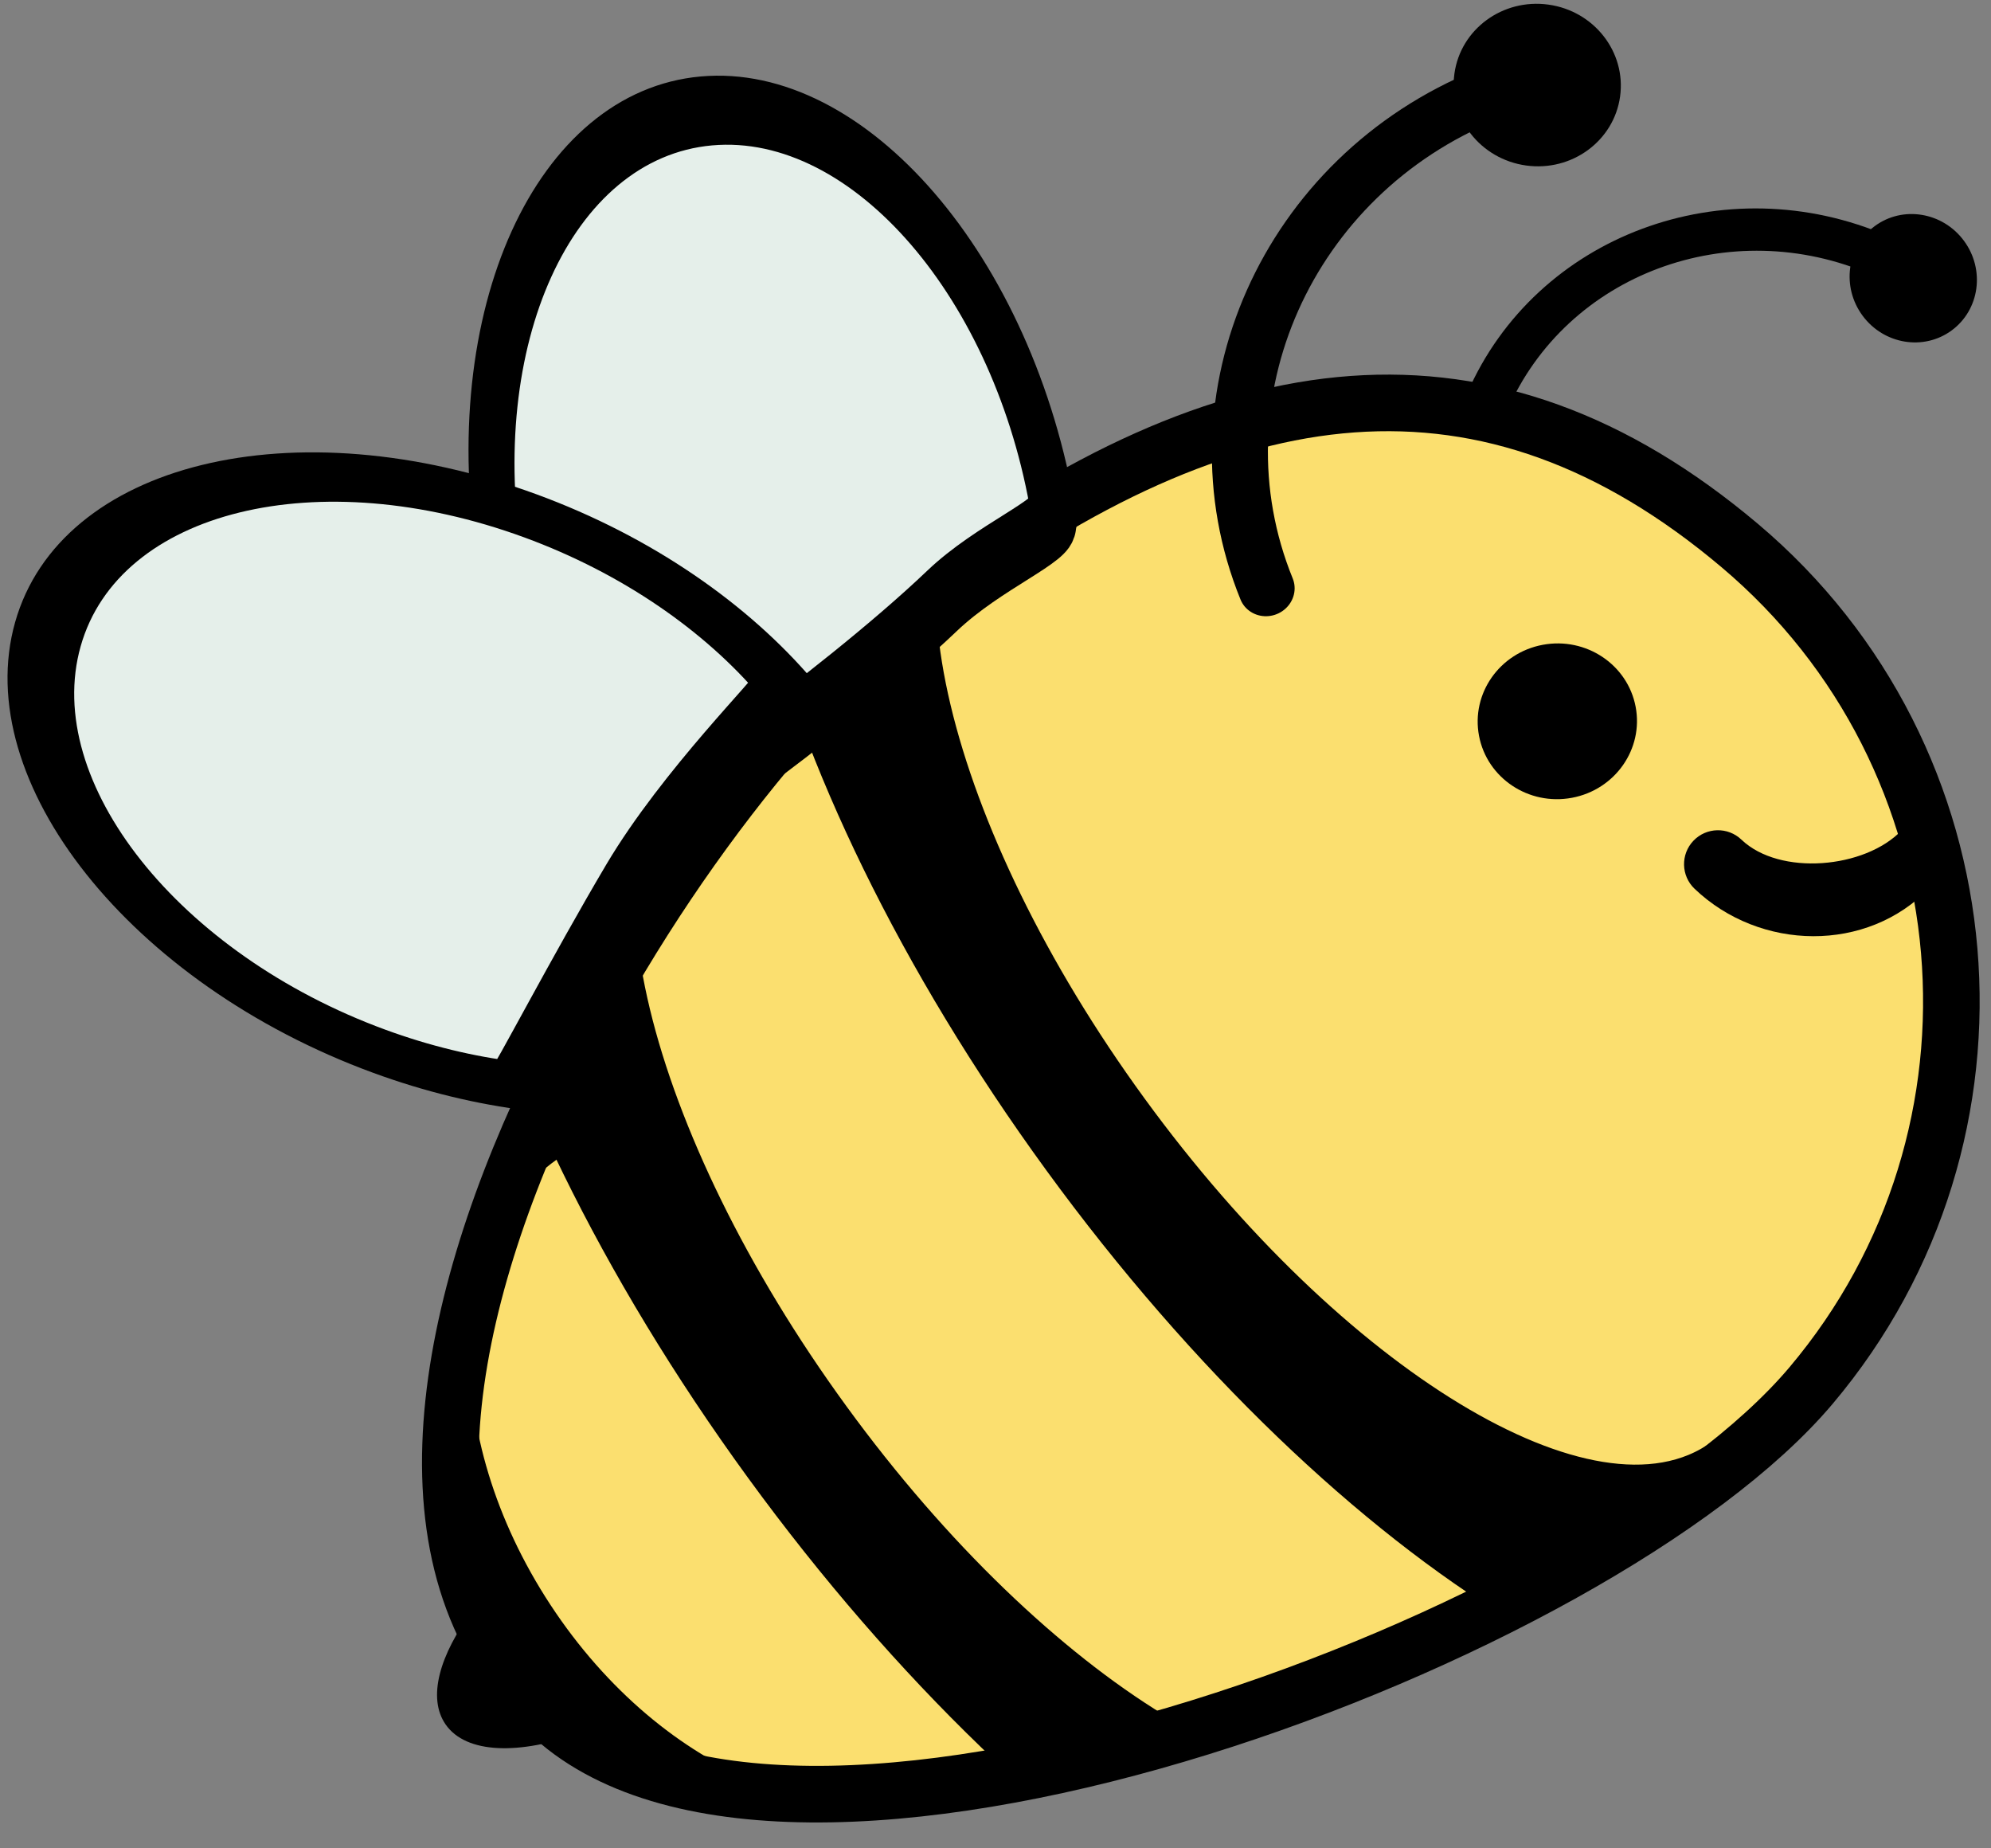 <svg xmlns="http://www.w3.org/2000/svg" xmlns:xlink="http://www.w3.org/1999/xlink" xmlns:serif="http://www.serif.com/" width="100%" height="100%" viewBox="0 0 529 491" xml:space="preserve" style="fill-rule:evenodd;clip-rule:evenodd;stroke-linecap:round;stroke-linejoin:round;stroke-miterlimit:1.5;"><rect x="0" y="0" width="529" height="491" fill="#808080" stroke="none"/>    <g transform="matrix(8.049,0,0,8.049,-763.697,-234.22)">        <g transform="matrix(0.152,0.219,-0.219,0.152,324.131,-171.362)">            <path d="M324.552,1200.78C323.831,1198.61 329.204,1199.92 334.439,1199.34C339.895,1198.74 345.228,1196.34 344.701,1198.35C342.613,1206.3 338.72,1211.64 334.267,1211.64C330.283,1211.64 326.749,1207.37 324.552,1200.78Z"></path>        </g>        <g transform="matrix(0.204,0.172,-0.172,0.204,216.448,-253.129)">            <path d="M541.497,1015.16C582.192,1015.16 615.232,1048.2 615.232,1088.89C615.232,1129.59 564.315,1220.5 523.62,1220.57C497.38,1220.61 480.735,1193.33 472.374,1161.64C465.104,1134.08 464.097,1103.19 468.491,1084.04C478.845,1038.91 500.801,1015.16 541.497,1015.16Z" style="fill:rgb(251,223,111);"></path>            <clipPath id="_clip1">                <path d="M541.497,1015.16C582.192,1015.16 615.232,1048.2 615.232,1088.89C615.232,1129.59 564.315,1220.5 523.62,1220.57C497.38,1220.61 480.735,1193.33 472.374,1161.64C465.104,1134.08 464.097,1103.19 468.491,1084.04C478.845,1038.91 500.801,1015.16 541.497,1015.16Z"></path>            </clipPath>            <g clip-path="url(#_clip1)">                <g transform="matrix(0.155,-0.633,1.528,0.375,-913.149,1432.31)">                    <path d="M968.978,908.366C935.801,908.366 908.866,881.431 908.866,848.254C908.866,815.078 935.801,788.143 968.978,788.143" style="fill:none;"></path>                    <clipPath id="_clip2">                        <path d="M968.978,908.366C935.801,908.366 908.866,881.431 908.866,848.254C908.866,815.078 935.801,788.143 968.978,788.143"></path>                    </clipPath>                    <g clip-path="url(#_clip2)">                        <g transform="matrix(-0.499,-0.532,0.363,-0.416,1264.42,1703.01)">                            <path d="M908.866,848.254C908.866,815.078 935.801,788.143 968.978,788.143" style="fill:none;stroke:black;stroke-width:2.42px;"></path>                        </g>                    </g>                    <path d="M968.978,908.366C935.801,908.366 908.866,881.431 908.866,848.254C908.866,815.078 935.801,788.143 968.978,788.143" style="fill:none;stroke:black;stroke-width:23.1px;"></path>                </g>                <g transform="matrix(0.186,-0.625,0.901,0.268,-421.963,1558.1)">                    <path d="M968.978,908.366C935.801,908.366 908.866,881.431 908.866,848.254C908.866,815.078 935.801,788.143 968.978,788.143" style="fill:none;"></path>                    <clipPath id="_clip3">                        <path d="M968.978,908.366C935.801,908.366 908.866,881.431 908.866,848.254C908.866,815.078 935.801,788.143 968.978,788.143"></path>                    </clipPath>                    <g clip-path="url(#_clip3)">                        <g transform="matrix(-0.499,-0.532,0.363,-0.416,1264.42,1703.01)">                            <path d="M908.866,848.254C908.866,815.078 935.801,788.143 968.978,788.143" style="fill:none;stroke:black;stroke-width:4.04px;"></path>                        </g>                    </g>                    <path d="M968.978,908.366C935.801,908.366 908.866,881.431 908.866,848.254C908.866,815.078 935.801,788.143 968.978,788.143" style="fill:none;stroke:black;stroke-width:23.1px;"></path>                </g>                <g transform="matrix(0.155,-0.633,1.513,0.371,-896.757,1382.83)">                    <path d="M968.978,908.366C935.801,908.366 908.866,881.431 908.866,848.254C908.866,815.078 935.801,788.143 968.978,788.143" style="fill:none;"></path>                    <clipPath id="_clip4">                        <path d="M968.978,908.366C935.801,908.366 908.866,881.431 908.866,848.254C908.866,815.078 935.801,788.143 968.978,788.143"></path>                    </clipPath>                    <g clip-path="url(#_clip4)">                        <g transform="matrix(-0.499,-0.532,0.363,-0.416,1264.42,1703.01)">                            <path d="M908.866,848.254C908.866,815.078 935.801,788.143 968.978,788.143" style="fill:none;stroke:black;stroke-width:2.45px;"></path>                        </g>                    </g>                    <path d="M968.978,908.366C935.801,908.366 908.866,881.431 908.866,848.254C908.866,815.078 935.801,788.143 968.978,788.143" style="fill:none;stroke:black;stroke-width:23.1px;"></path>                </g>            </g>            <path d="M541.497,1015.16C582.192,1015.16 615.232,1048.2 615.232,1088.89C615.232,1129.59 564.315,1220.5 523.62,1220.57C497.38,1220.61 480.735,1193.33 472.374,1161.64C465.104,1134.08 464.097,1103.19 468.491,1084.04C478.845,1038.91 500.801,1015.16 541.497,1015.16Z" style="fill:none;stroke:black;stroke-width:7px;stroke-linecap:butt;stroke-linejoin:miter;"></path>        </g>        <g transform="matrix(0.086,-0.09,0.09,0.086,-172.676,257.067)">            <path d="M2998.11,805.447C3003.08,805.447 3001.43,805.902 3001.43,810.87C3001.43,815.837 2997.21,821.331 2992.24,821.331C2968.27,821.331 2949,800.407 2949,776.435C2949,771.468 2953.03,767.435 2958,767.435C2962.97,767.435 2967,771.468 2967,776.435C2967,790.473 2984.07,805.447 2998.11,805.447Z"></path>        </g>        <g transform="matrix(0.043,-0.008,0.008,0.042,97.836,25.03)">            <circle cx="968.978" cy="848.254" r="60.112"></circle>        </g>        <g transform="matrix(0.168,0.227,-0.381,0.282,116.415,-292.943)">            <g transform="matrix(0.509,-0.175,0.283,0.292,309.739,285.45)">                <path d="M908.866,848.254C908.866,815.078 935.801,788.143 968.978,788.143" style="fill:none;stroke:black;stroke-width:8.68px;"></path>            </g>            <g transform="matrix(0.126,0,2.01698e-18,0.073,908.321,283.188)">                <circle cx="968.978" cy="848.254" r="60.112"></circle>            </g>        </g>        <g transform="matrix(-0.278,0.025,0.071,0.43,336.236,-319.747)">            <path d="M979.139,762.858C997.266,762.858 1011.98,777.575 1011.98,795.701C1011.98,804.31 1008.66,812.149 1003.24,818.008C1003.07,818.187 976.098,808.786 961.015,801.509C954.666,798.446 946.296,796.956 946.296,795.701C946.296,777.575 961.012,762.858 979.139,762.858Z" style="fill:rgb(229,239,234);stroke:black;stroke-width:5.29px;stroke-linecap:butt;stroke-linejoin:miter;"></path>        </g>        <g transform="matrix(0.076,-0.269,0.409,0.15,-289.962,198.992)">            <path d="M979.139,762.858C997.266,762.858 1011.98,777.575 1011.98,795.701C1011.98,804.31 1008.66,812.149 1003.24,818.008C1002.99,818.272 988.471,813.173 975.891,811.063C963.617,809.005 948.29,806.992 948.226,806.813C946.976,803.342 946.296,799.6 946.296,795.701C946.296,777.575 961.012,762.858 979.139,762.858Z" style="fill:rgb(229,239,234);stroke:black;stroke-width:5.29px;stroke-linecap:butt;stroke-linejoin:miter;"></path>        </g>        <g transform="matrix(0.361,0.05,-0.084,0.605,-197.364,-228.406)">            <g transform="matrix(0.509,-0.175,0.283,0.292,309.739,285.45)">                <path d="M908.866,848.254C908.866,815.078 935.801,788.143 968.978,788.143" style="fill:none;stroke:black;stroke-width:8.68px;"></path>            </g>            <g transform="matrix(0.126,0,2.01698e-18,0.073,908.321,283.188)">                <circle cx="968.978" cy="848.254" r="60.112"></circle>            </g>        </g>    </g></svg>